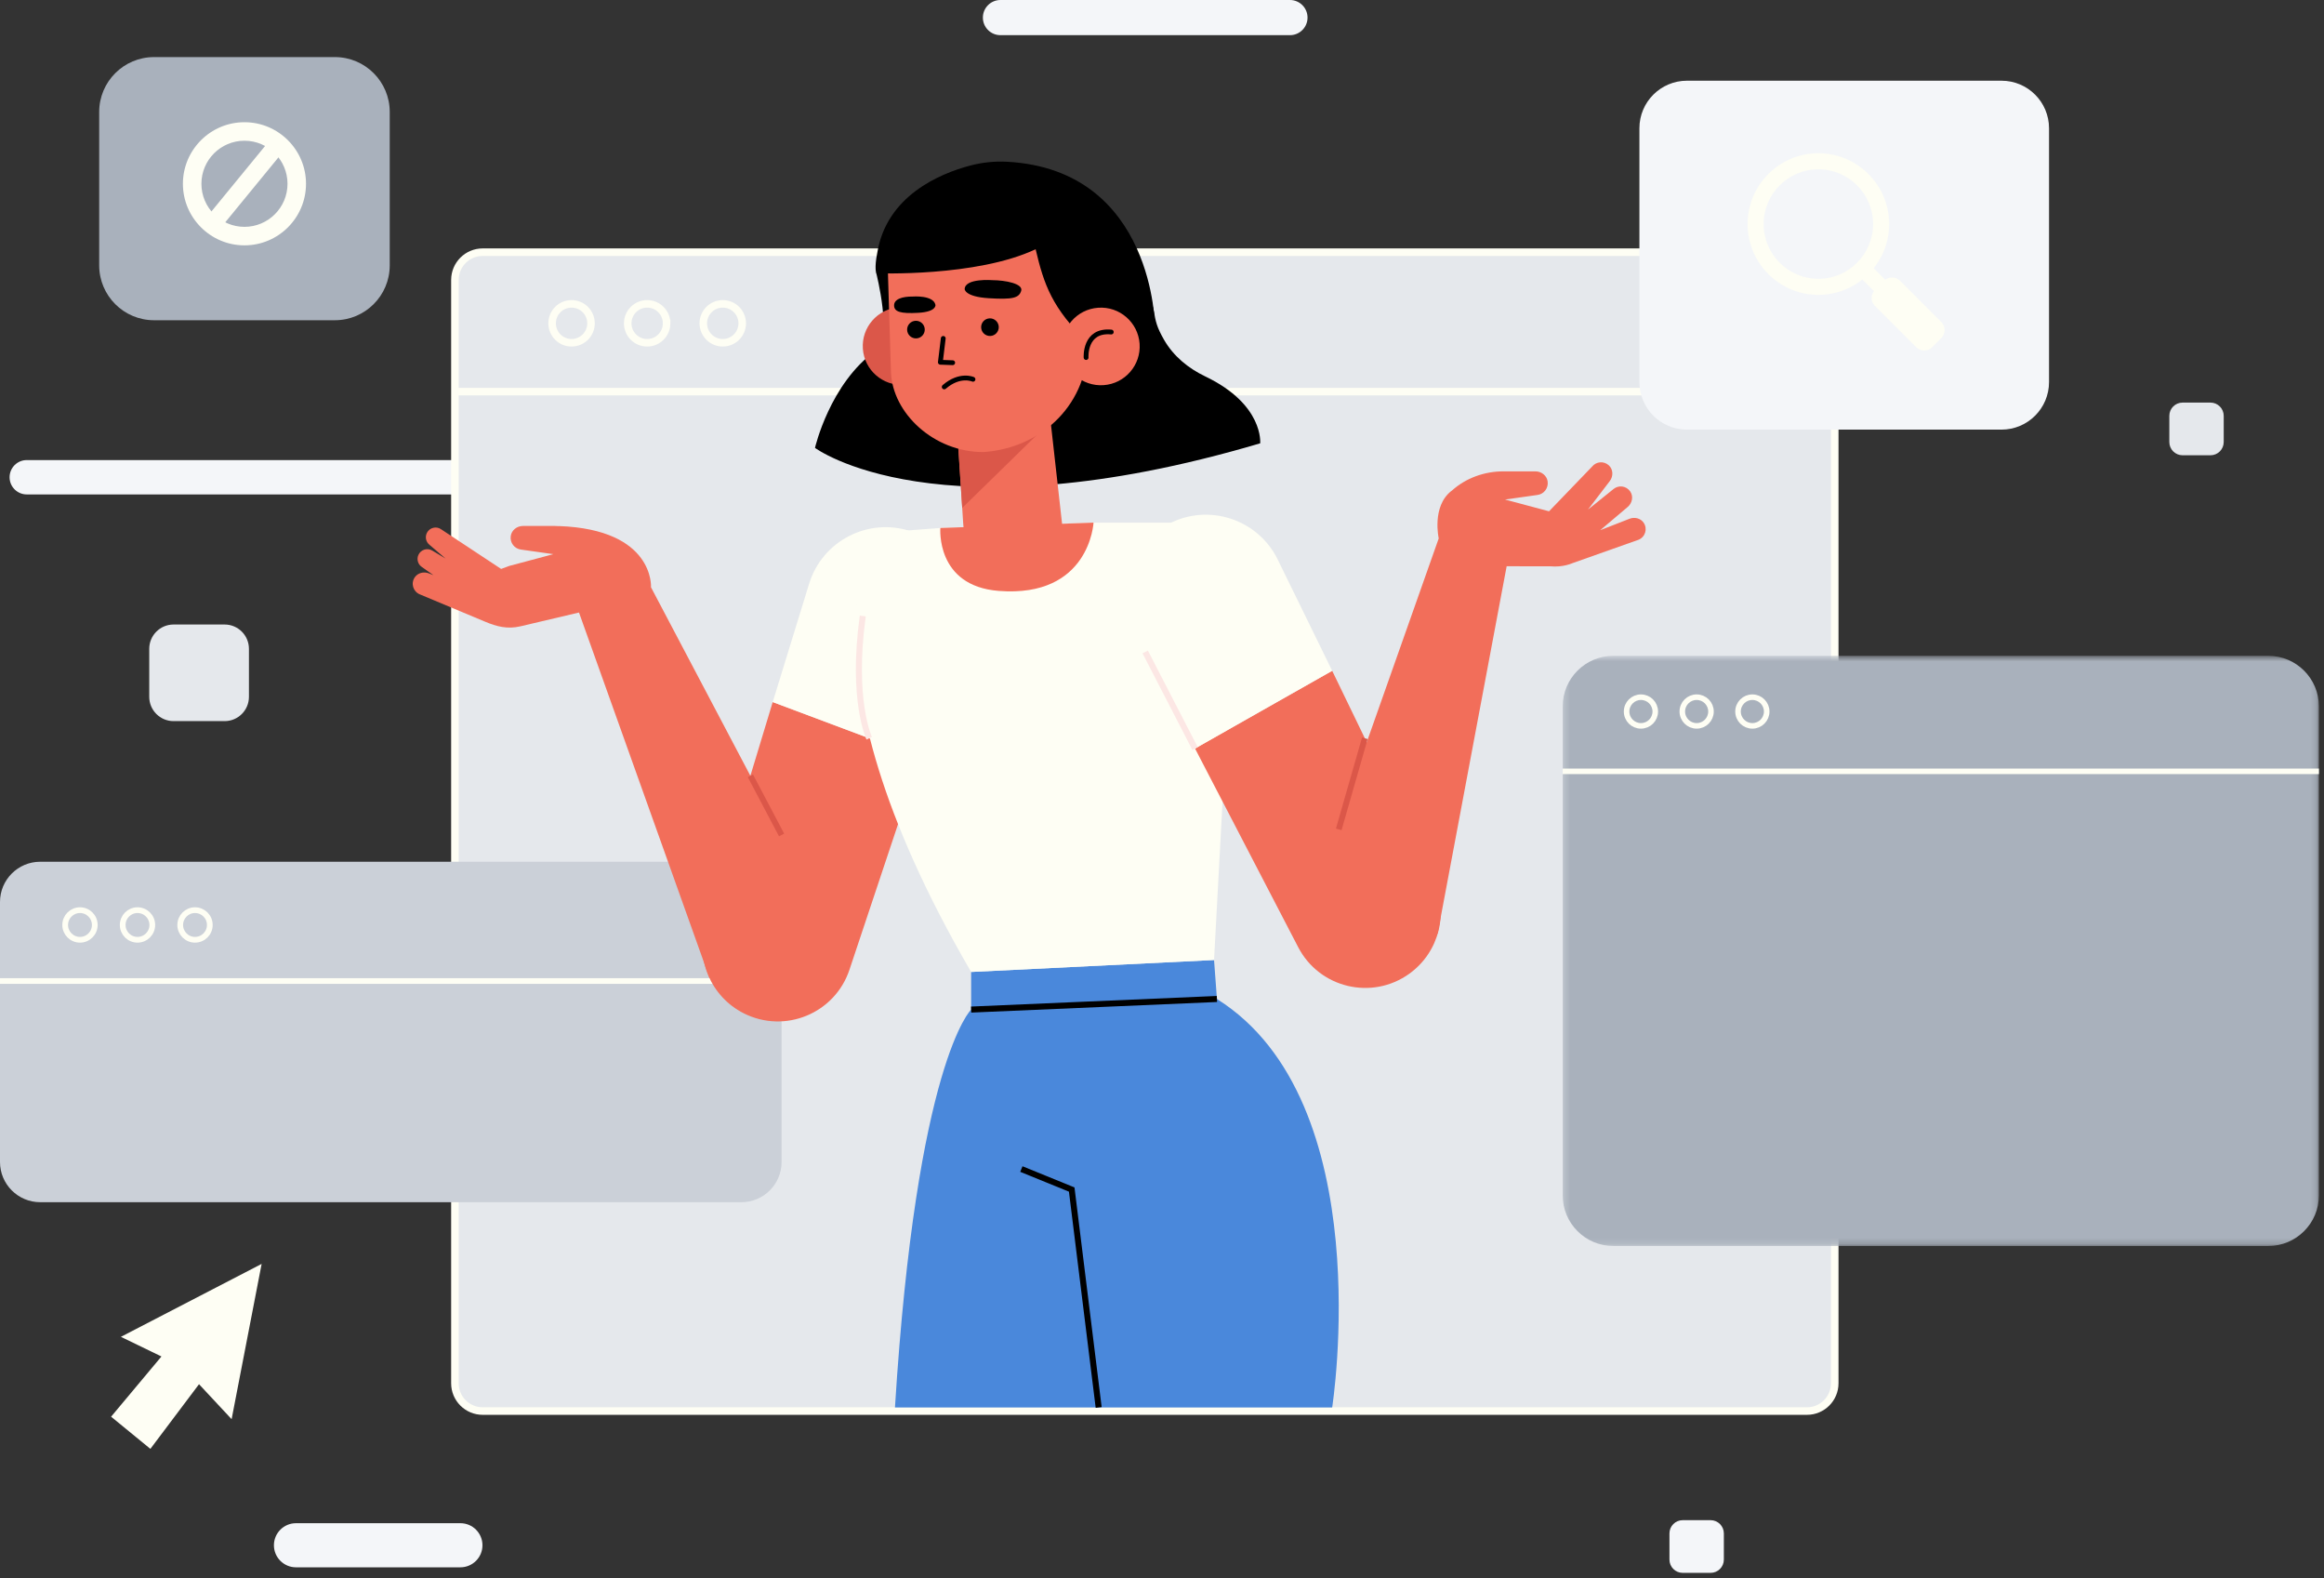<?xml version="1.0" encoding="UTF-8"?>
<svg width="383px" height="260px" viewBox="0 0 383 260" version="1.1" xmlns="http://www.w3.org/2000/svg" xmlns:xlink="http://www.w3.org/1999/xlink">
    <rect x="0" y="0" width="383" height="260" fill="#333333" stroke="none"/>
    <title>no-results-illy</title>
    <defs>
        <polygon id="path-1" points="0.253 0.592 124.883 0.592 124.883 97.829 0.253 97.829"></polygon>
    </defs>
    <g id="Page-1" stroke="none" stroke-width="1" fill="none" fill-rule="evenodd">
        <g id="Marketplace__Results--no-results" transform="translate(-793, -596)">
            <g id="illustration" transform="translate(793, 596)">
                <path d="M77.643,81.459 L4.41,81.459 C2.847,81.459 1.58,80.192 1.58,78.629 C1.58,77.066 2.847,75.799 4.41,75.799 L77.643,75.799 C79.205,75.799 80.473,77.066 80.473,78.629 C80.473,80.192 79.205,81.459 77.643,81.459 M212.588,5.794 L164.877,5.794 C163.277,5.794 161.98,4.497 161.98,2.898 C161.98,1.298 163.277,0 164.877,0 L212.587,0 C214.187,0 215.484,1.298 215.484,2.898 C215.484,4.497 214.188,5.794 212.588,5.794" id="Shape" fill="#F4F6F9" fill-rule="nonzero"></path>
                <path d="M37.02,118.806 L28.601,118.806 C26.39,118.806 24.596,117.012 24.596,114.8 L24.596,106.897 C24.596,104.685 26.39,102.891 28.601,102.891 L37.021,102.891 C39.233,102.891 41.026,104.685 41.026,106.897 L41.026,114.8 C41.026,117.012 39.233,118.806 37.021,118.806" id="Path" fill="#E5E8EC" fill-rule="nonzero"></path>
                <path d="M281.908,259.134 L277.315,259.134 C276.108,259.134 275.129,258.156 275.129,256.949 L275.129,252.637 C275.129,251.43 276.108,250.452 277.315,250.452 L281.908,250.452 C283.115,250.452 284.094,251.43 284.094,252.637 L284.094,256.949 C284.094,258.156 283.115,259.134 281.908,259.134" id="Path" fill="#F4F6F9" fill-rule="nonzero"></path>
                <path d="M364.288,75.009 L359.694,75.009 C358.487,75.009 357.509,74.031 357.509,72.823 L357.509,68.513 C357.509,67.305 358.487,66.327 359.694,66.327 L364.288,66.327 C365.495,66.327 366.473,67.305 366.473,68.512 L366.473,72.823 C366.473,74.031 365.495,75.009 364.288,75.009" id="Path" fill="#E5E8EC" fill-rule="nonzero"></path>
                <polygon id="Path" fill="#FEFEF4" fill-rule="nonzero" points="43.118 208.233 19.925 220.247 26.606 223.484 18.309 233.403 24.783 238.704 32.798 228.052 38.171 233.812"></polygon>
                <path d="M75.876,258.22 L48.777,258.22 C46.77,258.22 45.143,256.593 45.143,254.586 C45.143,252.579 46.77,250.953 48.777,250.953 L75.877,250.953 C77.883,250.953 79.51,252.579 79.51,254.586 C79.51,256.593 77.883,258.219 75.876,258.219" id="Path" fill="#F4F6F9" fill-rule="nonzero"></path>
                <path d="M297.792,232.476 L79.547,232.476 C77.019,232.476 74.971,230.427 74.971,227.9 L74.971,46.124 C74.971,43.596 77.019,41.547 79.547,41.547 L297.792,41.547 C300.319,41.547 302.369,43.596 302.369,46.124 L302.369,227.9 C302.369,230.427 300.319,232.476 297.792,232.476" id="Path" fill="#E5E8EC" fill-rule="nonzero"></path>
                <path d="M74.971,64.521 L302.369,64.521 M297.792,232.476 L79.547,232.476 C77.019,232.476 74.971,230.427 74.971,227.9 L74.971,46.124 C74.971,43.596 77.019,41.547 79.547,41.547 L297.792,41.547 C300.319,41.547 302.369,43.596 302.369,46.124 L302.369,227.9 C302.369,230.427 300.319,232.476 297.792,232.476 L297.792,232.476 Z" id="Shape" stroke="#FEFEF4" stroke-width="1.242"></path>
                <path d="M97.4,53.269 C97.4,55.039 95.965,56.474 94.195,56.474 C92.425,56.474 90.989,55.039 90.989,53.269 C90.989,51.498 92.424,50.063 94.195,50.063 C95.965,50.063 97.4,51.498 97.4,53.269 Z M109.86,53.269 C109.86,55.039 108.424,56.474 106.654,56.474 C104.884,56.474 103.448,55.039 103.448,53.269 C103.448,51.498 104.883,50.063 106.654,50.063 C108.424,50.063 109.859,51.498 109.859,53.269 L109.86,53.269 Z M122.319,53.269 C122.319,55.039 120.883,56.474 119.113,56.474 C117.343,56.474 115.907,55.039 115.907,53.269 C115.907,51.498 117.343,50.063 119.113,50.063 C120.883,50.063 122.319,51.498 122.319,53.269 Z" id="Shape" stroke="#FEFEF4" stroke-width="1.242"></path>
                <path d="M122.18,198.066 L6.626,198.066 C2.966,198.066 0,195.1 0,191.44 L0,148.603 C0,144.943 2.967,141.976 6.626,141.976 L122.18,141.976 C125.84,141.976 128.807,144.943 128.807,148.603 L128.807,191.44 C128.807,195.1 125.84,198.066 122.18,198.066" id="Path" fill="#CBD0D8" fill-rule="nonzero"></path>
                <path d="M15.621,152.391 C15.621,153.738 14.529,154.831 13.182,154.831 C11.835,154.831 10.742,153.738 10.742,152.391 C10.742,151.044 11.835,149.951 13.182,149.951 C14.529,149.951 15.621,151.044 15.621,152.391 Z M25.1,152.391 C25.1,153.738 24.008,154.831 22.66,154.831 C21.314,154.831 20.222,153.738 20.222,152.391 C20.222,151.044 21.314,149.951 22.661,149.951 C24.008,149.951 25.1,151.044 25.1,152.391 Z M34.578,152.391 C34.578,153.738 33.487,154.831 32.139,154.831 C30.792,154.831 29.7,153.738 29.7,152.391 C29.7,151.044 30.792,149.951 32.14,149.951 C33.487,149.951 34.578,151.044 34.578,152.391 Z M0,161.624 L128.806,161.624" id="Shape" stroke="#FEFEF4" stroke-width="0.945"></path>
                <path d="M329.85,70.781 L278.012,70.781 C273.686,70.781 270.178,67.274 270.178,62.947 L270.178,21.132 C270.178,16.805 273.686,13.298 278.012,13.298 L329.851,13.298 C334.178,13.298 337.684,16.805 337.684,21.132 L337.684,62.947 C337.684,67.274 334.178,70.781 329.851,70.781" id="Path" fill="#F4F6F9" fill-rule="nonzero"></path>
                <path d="M299.671,27.89 C294.697,27.89 290.649,31.938 290.649,36.913 C290.649,41.888 294.697,45.935 299.671,45.935 C304.646,45.935 308.693,41.888 308.693,36.913 C308.693,31.938 304.646,27.891 299.671,27.891 M299.671,48.578 C293.239,48.578 288.006,43.345 288.006,36.913 C288.006,30.481 293.239,25.248 299.671,25.248 C306.103,25.248 311.337,30.481 311.337,36.913 C311.337,43.345 306.103,48.578 299.671,48.578" id="Shape" fill="#FEFEF4" fill-rule="nonzero"></path>
                <polygon id="Path" fill="#FEFEF4" fill-rule="nonzero" points="309.482 48.618 306.037 45.174 307.907 43.305 311.351 46.749"></polygon>
                <path d="M313.122,46.255 L319.937,53.071 C320.66,53.794 320.66,54.966 319.937,55.688 L318.421,57.205 C317.699,57.927 316.527,57.927 315.804,57.205 L308.988,50.389 C308.266,49.666 308.266,48.495 308.988,47.772 L310.504,46.255 C311.228,45.533 312.399,45.533 313.122,46.255" id="Path" fill="#FEFEF4" fill-rule="nonzero"></path>
                <path d="M55.184,52.76 L25.391,52.76 C20.396,52.76 16.346,48.71 16.346,43.715 L16.346,18.45 C16.346,13.455 20.396,9.405 25.391,9.405 L55.184,9.405 C60.179,9.405 64.229,13.455 64.229,18.45 L64.229,43.715 C64.229,48.71 60.179,52.759 55.184,52.759" id="Path" fill="#A9B1BC" fill-rule="nonzero"></path>
                <path d="M40.288,23.184 C36.375,23.184 33.193,26.366 33.193,30.279 C33.193,34.191 36.375,37.374 40.288,37.374 C44.2,37.374 47.383,34.191 47.383,30.279 C47.383,26.366 44.2,23.184 40.288,23.184 M40.288,40.422 C34.695,40.422 30.144,35.872 30.144,30.279 C30.144,24.686 34.694,20.135 40.288,20.135 C45.881,20.135 50.431,24.685 50.431,30.279 C50.431,35.872 45.881,40.422 40.288,40.422" id="Shape" fill="#FEFEF4" fill-rule="nonzero"></path>
                <line x1="46.267" y1="23.184" x2="34.635" y2="37.374" id="Path" stroke="#FEFEF4" stroke-width="2.894"></line>
                <g id="Clipped" transform="translate(257.28, 107.454)">
                    <mask id="mask-2" fill="white">
                        <use xlink:href="#path-1"></use>
                    </mask>
                    <g id="0xrcx2ursa"></g>
                    <path d="M116.533,97.83 L8.602,97.83 C3.99,97.83 0.252,94.09 0.252,89.479 L0.252,8.941 C0.252,4.331 3.99,0.592 8.602,0.592 L116.533,0.592 C121.144,0.592 124.883,4.33 124.883,8.942 L124.883,89.479 C124.883,94.091 121.144,97.829 116.533,97.829" id="Path" fill="#A9B1BC" fill-rule="nonzero" mask="url(#mask-2)"></path>
                </g>
                <path d="M272.793,117.226 C272.793,118.531 271.735,119.589 270.43,119.589 C269.126,119.589 268.067,118.531 268.067,117.226 C268.067,115.921 269.126,114.864 270.43,114.864 C271.735,114.864 272.793,115.921 272.793,117.226 Z M281.974,117.226 C281.974,118.531 280.917,119.589 279.612,119.589 C278.307,119.589 277.249,118.531 277.249,117.226 C277.249,115.921 278.307,114.864 279.612,114.864 C280.917,114.864 281.974,115.921 281.974,117.226 Z M291.155,117.226 C291.155,118.531 290.098,119.589 288.793,119.589 C287.489,119.589 286.431,118.531 286.431,117.226 C286.431,115.921 287.489,114.864 288.793,114.864 C290.098,114.864 291.155,115.921 291.155,117.226 Z M257.533,127.079 L382.162,127.079" id="Shape" stroke="#FEFEF4" stroke-width="0.915"></path>
                <path d="M200.553,164.586 L200.077,158.165 L160.048,160.133 L160.048,166.33 C160.048,166.33 151.045,174.895 147.492,231.882 L219.546,231.882 C219.546,231.882 227.451,181.447 200.553,164.586" id="Path" fill="#4A88DB" fill-rule="nonzero"></path>
                <path d="M160.048,166.329 L200.553,164.585 M168.324,192.604 L176.621,195.982 L181.063,231.882" id="Shape" stroke="#000000" stroke-width="0.993"></path>
                <path d="M116.286,152.173 L127.345,115.667 L151.669,124.786 L139.999,159.746 C137.608,166.967 129.356,170.374 122.567,166.943 C117.155,164.207 114.503,157.968 116.287,152.173" id="Path" fill="#F26E5A" fill-rule="nonzero"></path>
                <path d="M133.346,96.171 C135.536,89.055 143.176,85.159 150.222,87.565 C157.073,89.905 160.76,97.328 158.484,104.201 L151.67,124.785 L127.345,115.667 L133.345,96.171 L133.346,96.171 Z" id="Path" fill="#FEFEF4" fill-rule="nonzero"></path>
                <path d="M135.067,149.434 L107.286,96.757 C107.286,96.757 107.92,87.239 92.109,86.67 L92.112,86.684 C91.897,86.674 91.682,86.655 91.467,86.655 L86.182,86.655 C85.2,86.655 84.307,87.345 84.172,88.318 C84.016,89.443 84.805,90.412 85.862,90.544 L91.194,91.298 L83.942,93.234 L82.588,93.734 L72.713,87.209 C71.926,86.647 70.826,86.906 70.371,87.759 C70.014,88.427 70.174,89.255 70.757,89.74 C71.366,90.249 72.347,91.09 73.417,92.014 L71.237,90.709 C70.407,90.212 69.331,90.558 68.946,91.443 C68.643,92.139 68.869,92.951 69.488,93.388 C70.021,93.765 70.706,94.248 71.435,94.759 L70.677,94.464 C69.847,94.14 68.862,94.374 68.357,95.107 C67.667,96.105 68.08,97.459 69.175,97.917 L79.965,102.434 C81.829,103.214 83.609,103.701 85.8,103.181 L95.42,100.914 L116.943,161.161 L135.067,149.434 L135.067,149.434 Z" id="Path" fill="#F26E5A" fill-rule="nonzero"></path>
                <line x1="123.665" y1="127.814" x2="128.806" y2="137.563" id="Path" stroke="#DB5749" stroke-width="0.96"></line>
                <path d="M154.973,86.984 L144.646,87.757 C144.646,87.757 129.692,108.04 160.048,160.133 L200.077,158.165 L203.094,102.039 L198.152,86.106 L180.216,86.106 L154.973,86.984 L154.973,86.984 Z" id="Path" fill="#FEFEF4" fill-rule="nonzero"></path>
                <path d="M143.25,121.63 C143.25,121.63 140.272,115.364 142.186,101.486" id="Path" stroke="#FCE7E4" stroke-width="0.993"></path>
                <path d="M236.17,144.844 L219.546,110.513 L196.944,123.319 L213.932,156.028 C217.422,162.787 226.104,164.863 232.274,160.413 C237.192,156.865 238.838,150.29 236.171,144.843" id="Path" fill="#F26E5A" fill-rule="nonzero"></path>
                <path d="M210.574,92.194 C207.3,85.507 199.144,82.852 192.561,86.33 C186.16,89.71 183.677,97.618 186.998,104.05 L196.944,123.318 L219.547,110.513 L210.574,92.193 L210.574,92.194 Z" id="Path" fill="#FEFEF4" fill-rule="nonzero"></path>
                <line x1="196.944" y1="123.319" x2="188.732" y2="107.41" id="Path" stroke="#FCE7E4" stroke-width="0.993"></line>
                <path d="M270.871,86.11 C270.365,85.377 269.381,85.143 268.551,85.467 L263.721,87.351 L268.258,83.514 C269.008,82.878 269.22,81.756 268.652,80.952 C268.001,80.031 266.752,79.891 265.923,80.559 L261.703,83.957 L265.3,79.254 C265.898,78.471 265.864,77.33 265.137,76.667 C264.304,75.907 263.055,76.037 262.387,76.867 L255.285,84.237 L248.033,82.301 L253.365,81.548 C254.423,81.416 255.211,80.446 255.055,79.322 C254.92,78.349 254.027,77.658 253.045,77.658 L247.76,77.658 C244.639,77.658 241.591,78.748 239.282,80.821 C239.242,80.851 239.206,80.871 239.167,80.903 C235.924,83.461 237.104,88.702 237.104,88.702 L217.193,145.072 L236.926,153.824 L248.3,93.29 L255.566,93.303 C256.016,93.346 256.469,93.343 256.92,93.306 L256.975,93.306 L256.971,93.303 C257.751,93.233 258.524,93.049 259.261,92.74 L270.051,88.921 C271.147,88.463 271.559,87.108 270.871,86.111" id="Path" fill="#F26E5A" fill-rule="nonzero"></path>
                <line x1="224.929" y1="121.63" x2="220.629" y2="136.64" id="Path" stroke="#DB5749" stroke-width="0.96"></line>
                <path d="M154.17,40.484 C152.926,41.337 144.58,43.507 144.415,45.02 C144.415,45.02 147.16,55.753 144.348,57.756 C136.745,63.172 134.312,73.788 134.312,73.788 C134.312,73.788 154.367,88.805 207.682,73.038 C207.682,73.038 208.32,66.651 198.624,62.014 C195.856,60.69 193.396,58.696 191.84,55.988 C190.636,53.89 190.453,52.998 190.134,51.116 C189.241,45.853 174.717,26.389 154.169,40.484" id="Path" fill="#000000" fill-rule="nonzero"></path>
                <path d="M154.957,56.57 C155.202,60.093 152.545,63.147 149.023,63.392 C145.501,63.637 142.447,60.98 142.201,57.458 C141.956,53.936 144.613,50.881 148.135,50.636 C151.658,50.391 154.712,53.048 154.957,56.57" id="Path" fill="#DB5749" fill-rule="nonzero"></path>
                <path d="M157.846,72.232 L158.73,86.137 C159.031,91.02 161.027,94.347 165.832,94.013 C169.932,93.727 174.812,90.442 175.037,86.337 L172.593,64.522 L157.846,72.232 Z" id="Path" fill="#F26E5A" fill-rule="nonzero"></path>
                <path d="M154.973,86.984 L180.216,86.106 C180.216,86.106 179.603,98.517 164.599,97.355 C154.169,96.547 154.973,86.985 154.973,86.985" id="Path" fill="#F26E5A" fill-rule="nonzero"></path>
                <polygon id="Path" fill="#DB5749" fill-rule="nonzero" points="158.574 83.686 174.71 67.911 157.727 70.808"></polygon>
                <path d="M162.077,74.479 C153.862,74.503 147.078,68.034 146.833,61.326 L146.349,45.496 C146.041,37.088 152.458,29.952 160.851,29.367 C169.443,28.77 178.399,35.146 178.997,43.738 L179.247,56.474 C179.441,66.324 171.906,73.795 162.077,74.479" id="Path" fill="#F26E5A" fill-rule="nonzero"></path>
                <polyline id="Path" stroke="#000000" stroke-width="0.792" stroke-linecap="round" stroke-linejoin="round" points="155.449 55.754 154.973 59.684 157.004 59.759"></polyline>
                <path d="M163.564,46.158 C163.564,46.158 159.026,45.786 158.98,47.633 C158.98,47.633 158.983,48.884 162.943,49.132 C166.903,49.38 167.933,49.09 168.294,47.915 C168.656,46.74 165.692,46.17 163.564,46.158 M150.406,48.857 C150.406,48.857 153.843,48.58 154.167,50.241 C154.167,50.241 154.36,51.365 151.348,51.537 C148.338,51.71 147.405,51.336 147.349,50.385 C147.282,49.252 148.768,48.84 150.406,48.857 M152.402,54.253 C152.428,55.055 151.799,55.727 150.997,55.753 C150.195,55.779 149.524,55.151 149.497,54.349 C149.471,53.547 150.1,52.875 150.902,52.849 C151.704,52.823 152.375,53.451 152.402,54.253 M164.598,53.854 C164.624,54.656 163.996,55.328 163.194,55.354 C162.392,55.38 161.72,54.751 161.694,53.949 C161.667,53.148 162.296,52.476 163.098,52.449 C163.9,52.423 164.572,53.053 164.598,53.854" id="Shape" fill="#000000" fill-rule="nonzero"></path>
                <path d="M160.35,62.49 C160.35,62.49 158.203,61.512 155.61,63.748" id="Path" stroke="#000000" stroke-width="0.792" stroke-linecap="round" stroke-linejoin="round"></path>
                <path d="M165.936,26.647 C163.887,26.537 161.822,26.762 159.84,27.29 C154.92,28.6 146.084,32.245 144.57,41.695 C144.066,44.185 144.415,45.02 144.415,45.02 C144.415,45.02 160.917,45.668 170.673,41.062 C172.078,47.007 173.375,50.685 179.248,56.474 L184.46,48.638 L190.33,53.902 C190.368,54.102 190.36,27.945 165.936,26.647" id="Path" fill="#000000" fill-rule="nonzero"></path>
                <path d="M187.809,56.634 C188.054,60.157 185.397,63.211 181.875,63.456 C178.353,63.701 175.298,61.044 175.053,57.522 C174.808,53.999 177.465,50.945 180.987,50.701 C184.509,50.455 187.563,53.112 187.809,56.634" id="Path" fill="#F26E5A" fill-rule="nonzero"></path>
                <path d="M178.99,58.905 C178.99,58.905 178.669,54.281 183.14,54.702" id="Path" stroke="#000000" stroke-width="0.792" stroke-linecap="round" stroke-linejoin="round"></path>
            </g>
        </g>
    </g>
</svg>